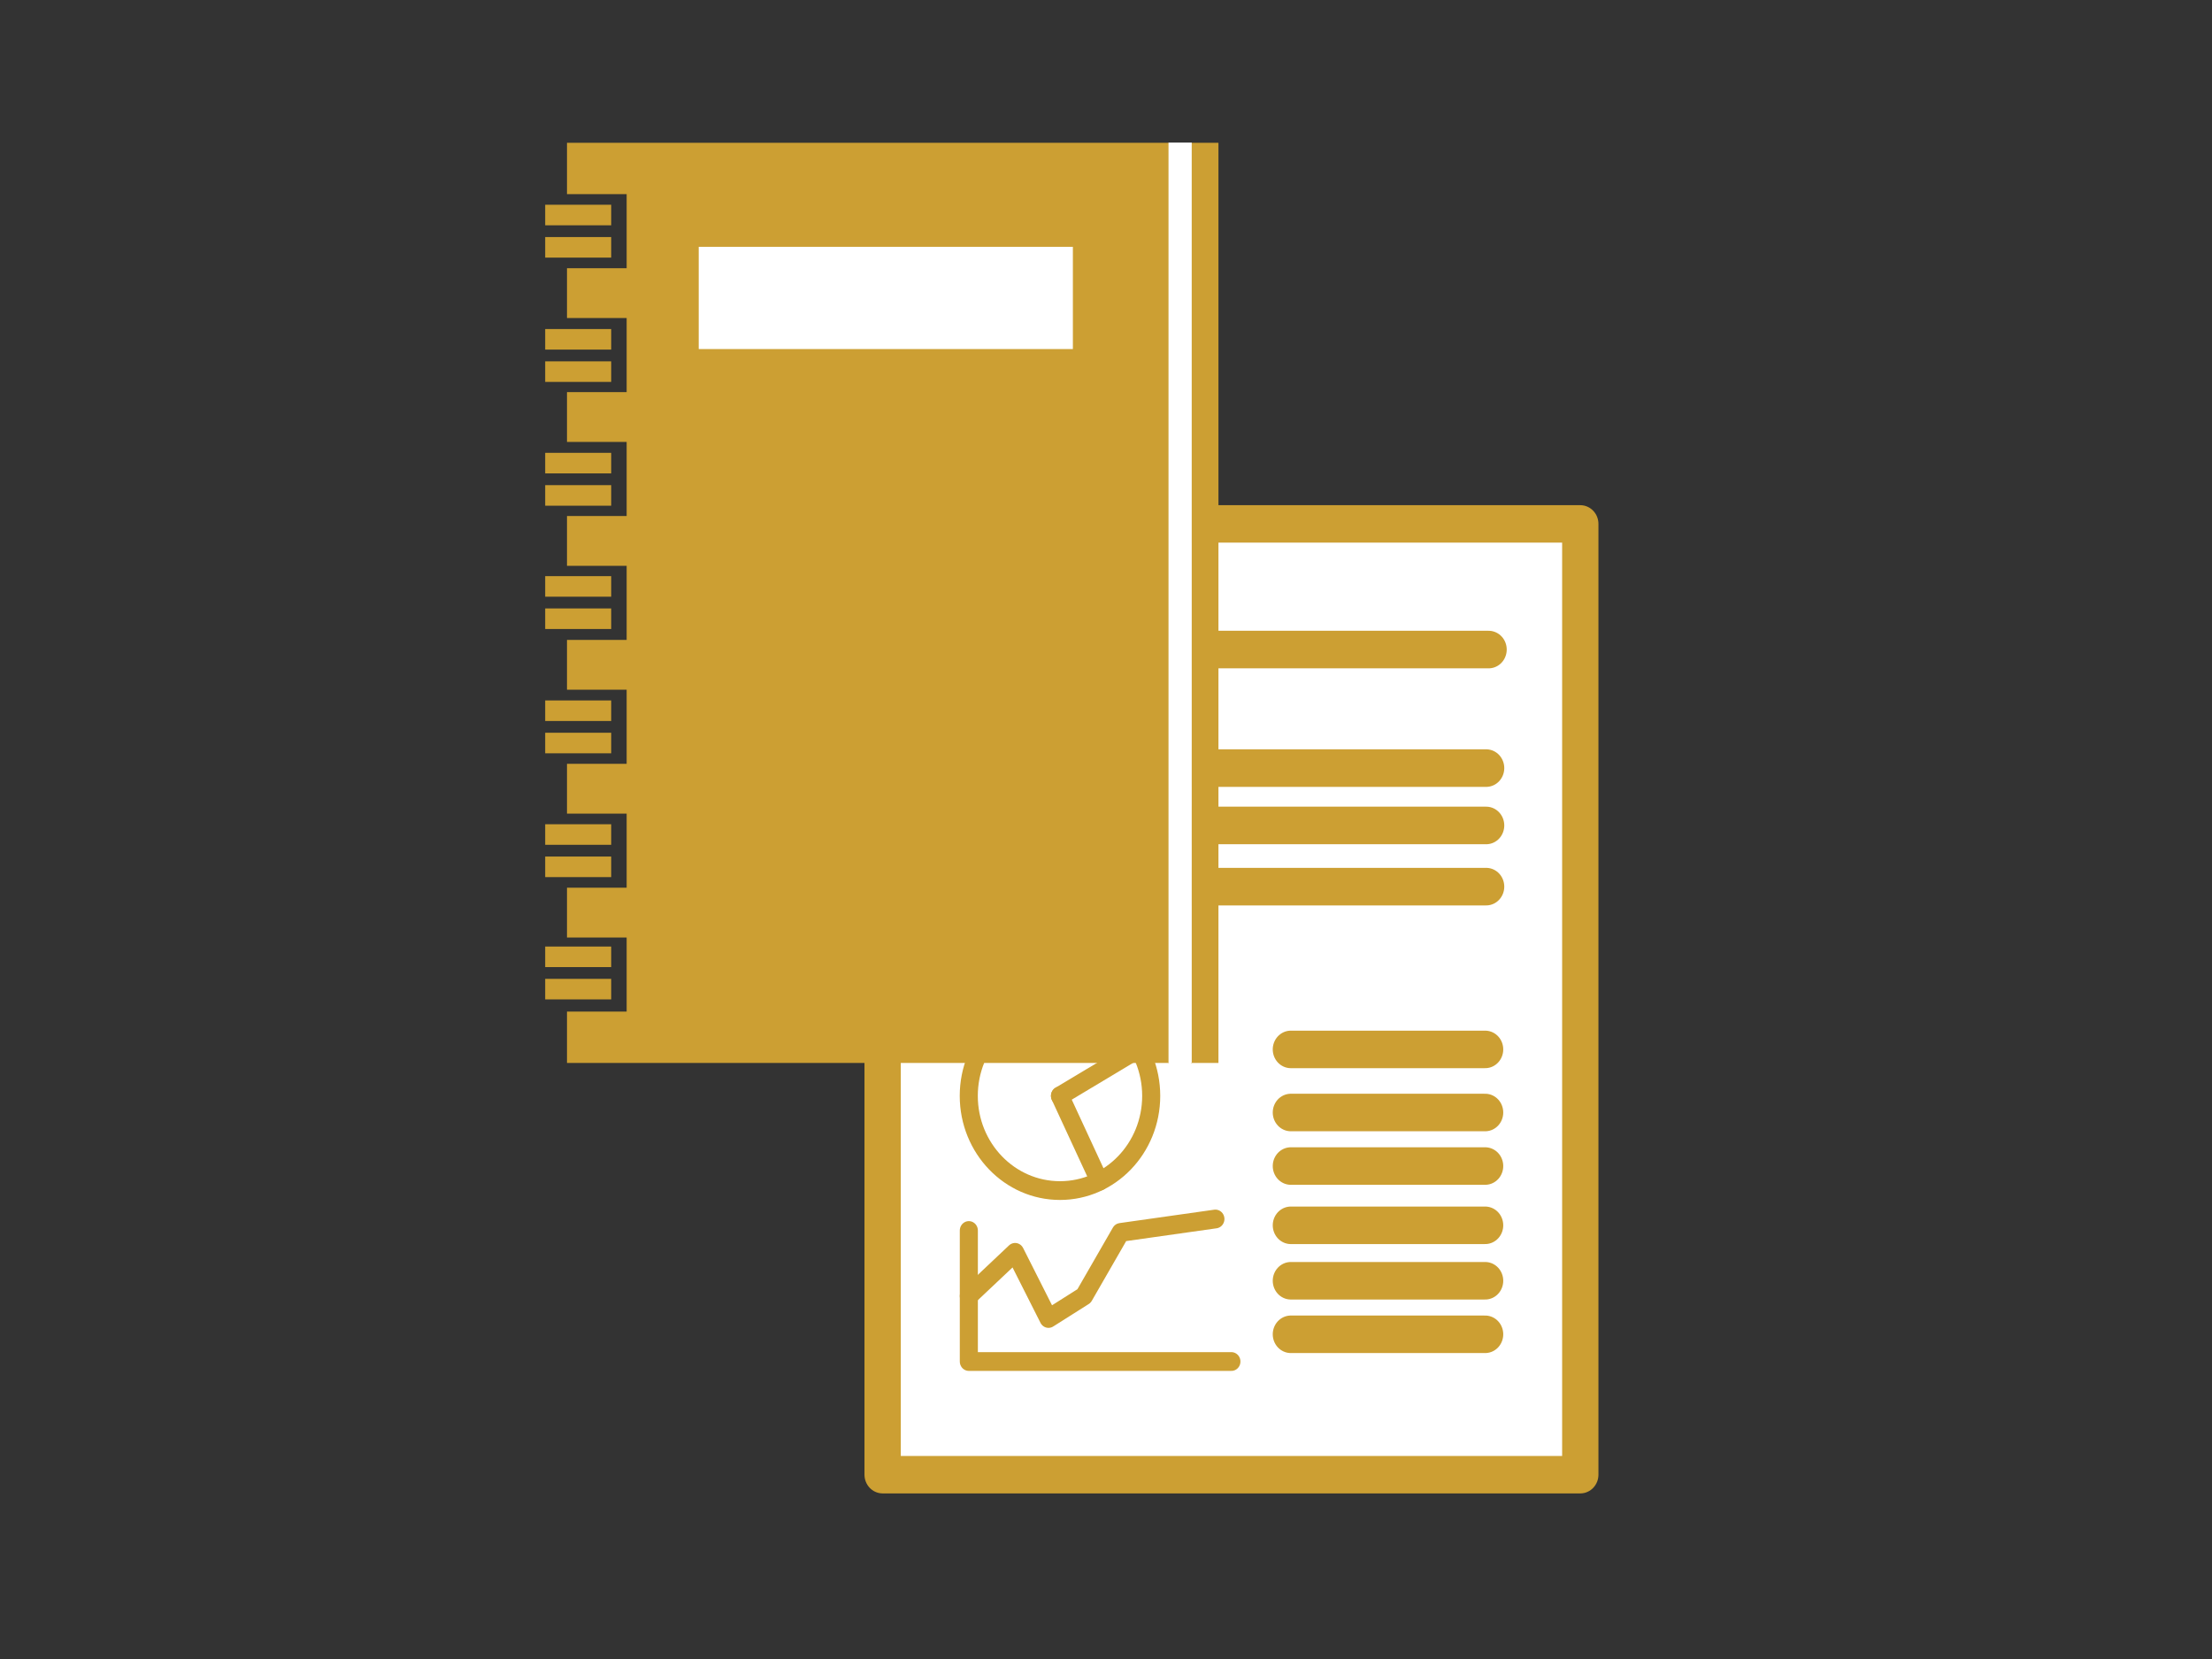 <?xml version="1.0" encoding="UTF-8" standalone="no"?>
<!DOCTYPE svg PUBLIC "-//W3C//DTD SVG 1.1//EN" "http://www.w3.org/Graphics/SVG/1.1/DTD/svg11.dtd">
<svg width="100%" height="100%" viewBox="0 0 240 180" version="1.1" xmlns="http://www.w3.org/2000/svg" xmlns:xlink="http://www.w3.org/1999/xlink" xml:space="preserve" xmlns:serif="http://www.serif.com/" style="fill-rule:evenodd;clip-rule:evenodd;stroke-linecap:round;stroke-linejoin:round;stroke-miterlimit:1.5;">
    <rect x="0" y="0" width="240" height="180" fill="#333333" stroke="none"/>
    <g transform="matrix(1,0,0,1,-49,-844)">
        <g id="book">
        </g>
        <g id="ノートPC">
        </g>
        <g id="note_pc">
        </g>
        <g id="NAS">
        </g>
        <g id="server">
        </g>
        <g id="client_server">
        </g>
        <g id="webapp">
        </g>
        <g id="share">
        </g>
        <g id="standalone">
        </g>
        <g id="boat">
        </g>
        <g transform="matrix(0.837,0,0,0.869,-34.855,37.979)">
            <g transform="matrix(0.428,0,0,0.428,18.426,568.258)">
                <g transform="matrix(0.902,0,0,0.896,122.498,167.267)">
                    <rect x="372.341" y="920.736" width="234.256" height="309.553" style="fill:white;stroke:rgb(204,159,51);stroke-width:12.19px;"/>
                </g>
                <g transform="matrix(1.83,0,0,1.83,-36.227,59.559)">
                    <circle cx="299.613" cy="600.842" r="15.096" style="fill:white;stroke:rgb(204,159,51);stroke-width:2.99px;"/>
                </g>
                <g transform="matrix(1.83,0,0,1.83,-36.227,59.559)">
                    <path d="M299.613,600.842L312.686,593.294" style="fill:none;stroke:rgb(204,159,51);stroke-width:2.99px;"/>
                </g>
                <g transform="matrix(1.83,0,0,1.83,-36.227,59.559)">
                    <path d="M299.613,600.842L306.15,614.45" style="fill:none;stroke:rgb(204,159,51);stroke-width:2.99px;"/>
                </g>
                <g transform="matrix(1.83,0,0,1.83,-197.364,-81.833)">
                    <path d="M372.58,699.566L372.58,720.451L416.036,720.451" style="fill:none;stroke:rgb(204,159,51);stroke-width:2.99px;"/>
                </g>
                <g transform="matrix(1.83,0,0,1.83,-197.364,-81.833)">
                    <path d="M372.58,710.009L380.238,703.047L385.765,713.592L391.646,710.009L397.705,699.87L413.388,697.731" style="fill:none;stroke:rgb(204,159,51);stroke-width:2.99px;"/>
                </g>
                <path d="M487.389,1028.9L641.887,1028.9" style="fill:none;stroke:rgb(204,159,51);stroke-width:10.96px;"/>
                <g transform="matrix(1,0,0,1,-0.743,34.581)">
                    <path d="M487.389,1028.9L641.887,1028.9" style="fill:none;stroke:rgb(204,159,51);stroke-width:10.96px;"/>
                </g>
                <g transform="matrix(1,0,0,1,-0.743,51.313)">
                    <path d="M487.389,1028.9L641.887,1028.9" style="fill:none;stroke:rgb(204,159,51);stroke-width:10.96px;"/>
                </g>
                <g transform="matrix(1,0,0,1,-0.743,69.161)">
                    <path d="M487.389,1028.9L641.887,1028.9" style="fill:none;stroke:rgb(204,159,51);stroke-width:10.96px;"/>
                </g>
                <g transform="matrix(0.381,0,0,0.381,396.282,753.534)">
                    <path d="M487.389,1028.9L641.887,1028.9" style="fill:none;stroke:rgb(204,159,51);stroke-width:28.73px;"/>
                </g>
                <g transform="matrix(0.381,0,0,0.381,396.282,771.939)">
                    <path d="M487.389,1028.9L641.887,1028.9" style="fill:none;stroke:rgb(204,159,51);stroke-width:28.73px;"/>
                </g>
                <g transform="matrix(0.381,0,0,0.381,396.282,787.557)">
                    <path d="M487.389,1028.9L641.887,1028.9" style="fill:none;stroke:rgb(204,159,51);stroke-width:28.73px;"/>
                </g>
                <g transform="matrix(0.381,0,0,0.381,396.282,804.847)">
                    <path d="M487.389,1028.9L641.887,1028.9" style="fill:none;stroke:rgb(204,159,51);stroke-width:28.73px;"/>
                </g>
                <g transform="matrix(0.381,0,0,0.381,396.282,821.022)">
                    <path d="M487.389,1028.9L641.887,1028.9" style="fill:none;stroke:rgb(204,159,51);stroke-width:28.73px;"/>
                </g>
                <g transform="matrix(0.381,0,0,0.381,396.282,836.639)">
                    <path d="M487.389,1028.9L641.887,1028.9" style="fill:none;stroke:rgb(204,159,51);stroke-width:28.73px;"/>
                </g>
            </g>
            <g transform="matrix(0.428,0,0,0.428,118.145,584.99)">
                <path d="M312.065,841.978L129.764,841.978L129.764,856.954L147.835,856.954L147.835,878.566L129.764,878.566L129.764,893.096L147.835,893.096L147.835,914.709L129.764,914.709L129.764,929.238L147.835,929.238L147.835,950.851L129.764,950.851L129.764,965.381L147.835,965.381L147.835,986.994L129.764,986.994L129.764,1001.52L147.835,1001.52L147.835,1023.14L129.764,1023.14L129.764,1037.67L147.835,1037.67L147.835,1059.28L129.764,1059.28L129.764,1073.81L147.835,1073.81L147.835,1095.42L129.764,1095.42L129.764,1110.4L312.065,1110.4L312.065,841.978ZM318.758,841.978L318.758,1110.4L327.069,1110.4L327.069,841.978L318.758,841.978Z" style="fill:rgb(204,159,51);"/>
                <g transform="matrix(1,0,0,1,51.688,0.857)">
                    <rect x="71.473" y="859.191" width="19.99" height="5.997" style="fill:rgb(204,159,51);"/>
                </g>
                <g transform="matrix(1,0,0,1,51.688,10.28)">
                    <rect x="71.473" y="859.191" width="19.99" height="5.997" style="fill:rgb(204,159,51);"/>
                </g>
                <g transform="matrix(1,0,0,1,51.688,37.117)">
                    <rect x="71.473" y="859.191" width="19.99" height="5.997" style="fill:rgb(204,159,51);"/>
                </g>
                <g transform="matrix(1,0,0,1,51.688,46.541)">
                    <rect x="71.473" y="859.191" width="19.99" height="5.997" style="fill:rgb(204,159,51);"/>
                </g>
                <g transform="matrix(1,0,0,1,51.688,73.231)">
                    <rect x="71.473" y="859.191" width="19.99" height="5.997" style="fill:rgb(204,159,51);"/>
                </g>
                <g transform="matrix(1,0,0,1,51.688,82.655)">
                    <rect x="71.473" y="859.191" width="19.99" height="5.997" style="fill:rgb(204,159,51);"/>
                </g>
                <g transform="matrix(1,0,0,1,51.688,109.2)">
                    <rect x="71.473" y="859.191" width="19.99" height="5.997" style="fill:rgb(204,159,51);"/>
                </g>
                <g transform="matrix(1,0,0,1,51.688,118.623)">
                    <rect x="71.473" y="859.191" width="19.99" height="5.997" style="fill:rgb(204,159,51);"/>
                </g>
                <g transform="matrix(1,0,0,1,51.688,145.46)">
                    <rect x="71.473" y="859.191" width="19.99" height="5.997" style="fill:rgb(204,159,51);"/>
                </g>
                <g transform="matrix(1,0,0,1,51.688,154.884)">
                    <rect x="71.473" y="859.191" width="19.99" height="5.997" style="fill:rgb(204,159,51);"/>
                </g>
                <g transform="matrix(1,0,0,1,51.688,181.574)">
                    <rect x="71.473" y="859.191" width="19.99" height="5.997" style="fill:rgb(204,159,51);"/>
                </g>
                <g transform="matrix(1,0,0,1,51.688,190.998)">
                    <rect x="71.473" y="859.191" width="19.99" height="5.997" style="fill:rgb(204,159,51);"/>
                </g>
                <g transform="matrix(1,0,0,1,51.688,217.25)">
                    <rect x="71.473" y="859.191" width="19.99" height="5.997" style="fill:rgb(204,159,51);"/>
                </g>
                <g transform="matrix(1,0,0,1,51.688,226.674)">
                    <rect x="71.473" y="859.191" width="19.99" height="5.997" style="fill:rgb(204,159,51);"/>
                </g>
                <g transform="matrix(0.774,0,0,0.41,-184.86,488.801)">
                    <rect x="458.035" y="935.421" width="146.41" height="72.741" style="fill:white;"/>
                </g>
                <g transform="matrix(0.048,0,0,3.69,289.96,-2609.79)">
                    <rect x="458.035" y="935.421" width="146.41" height="72.741" style="fill:white;"/>
                </g>
            </g>
        </g>
    </g>
</svg>
